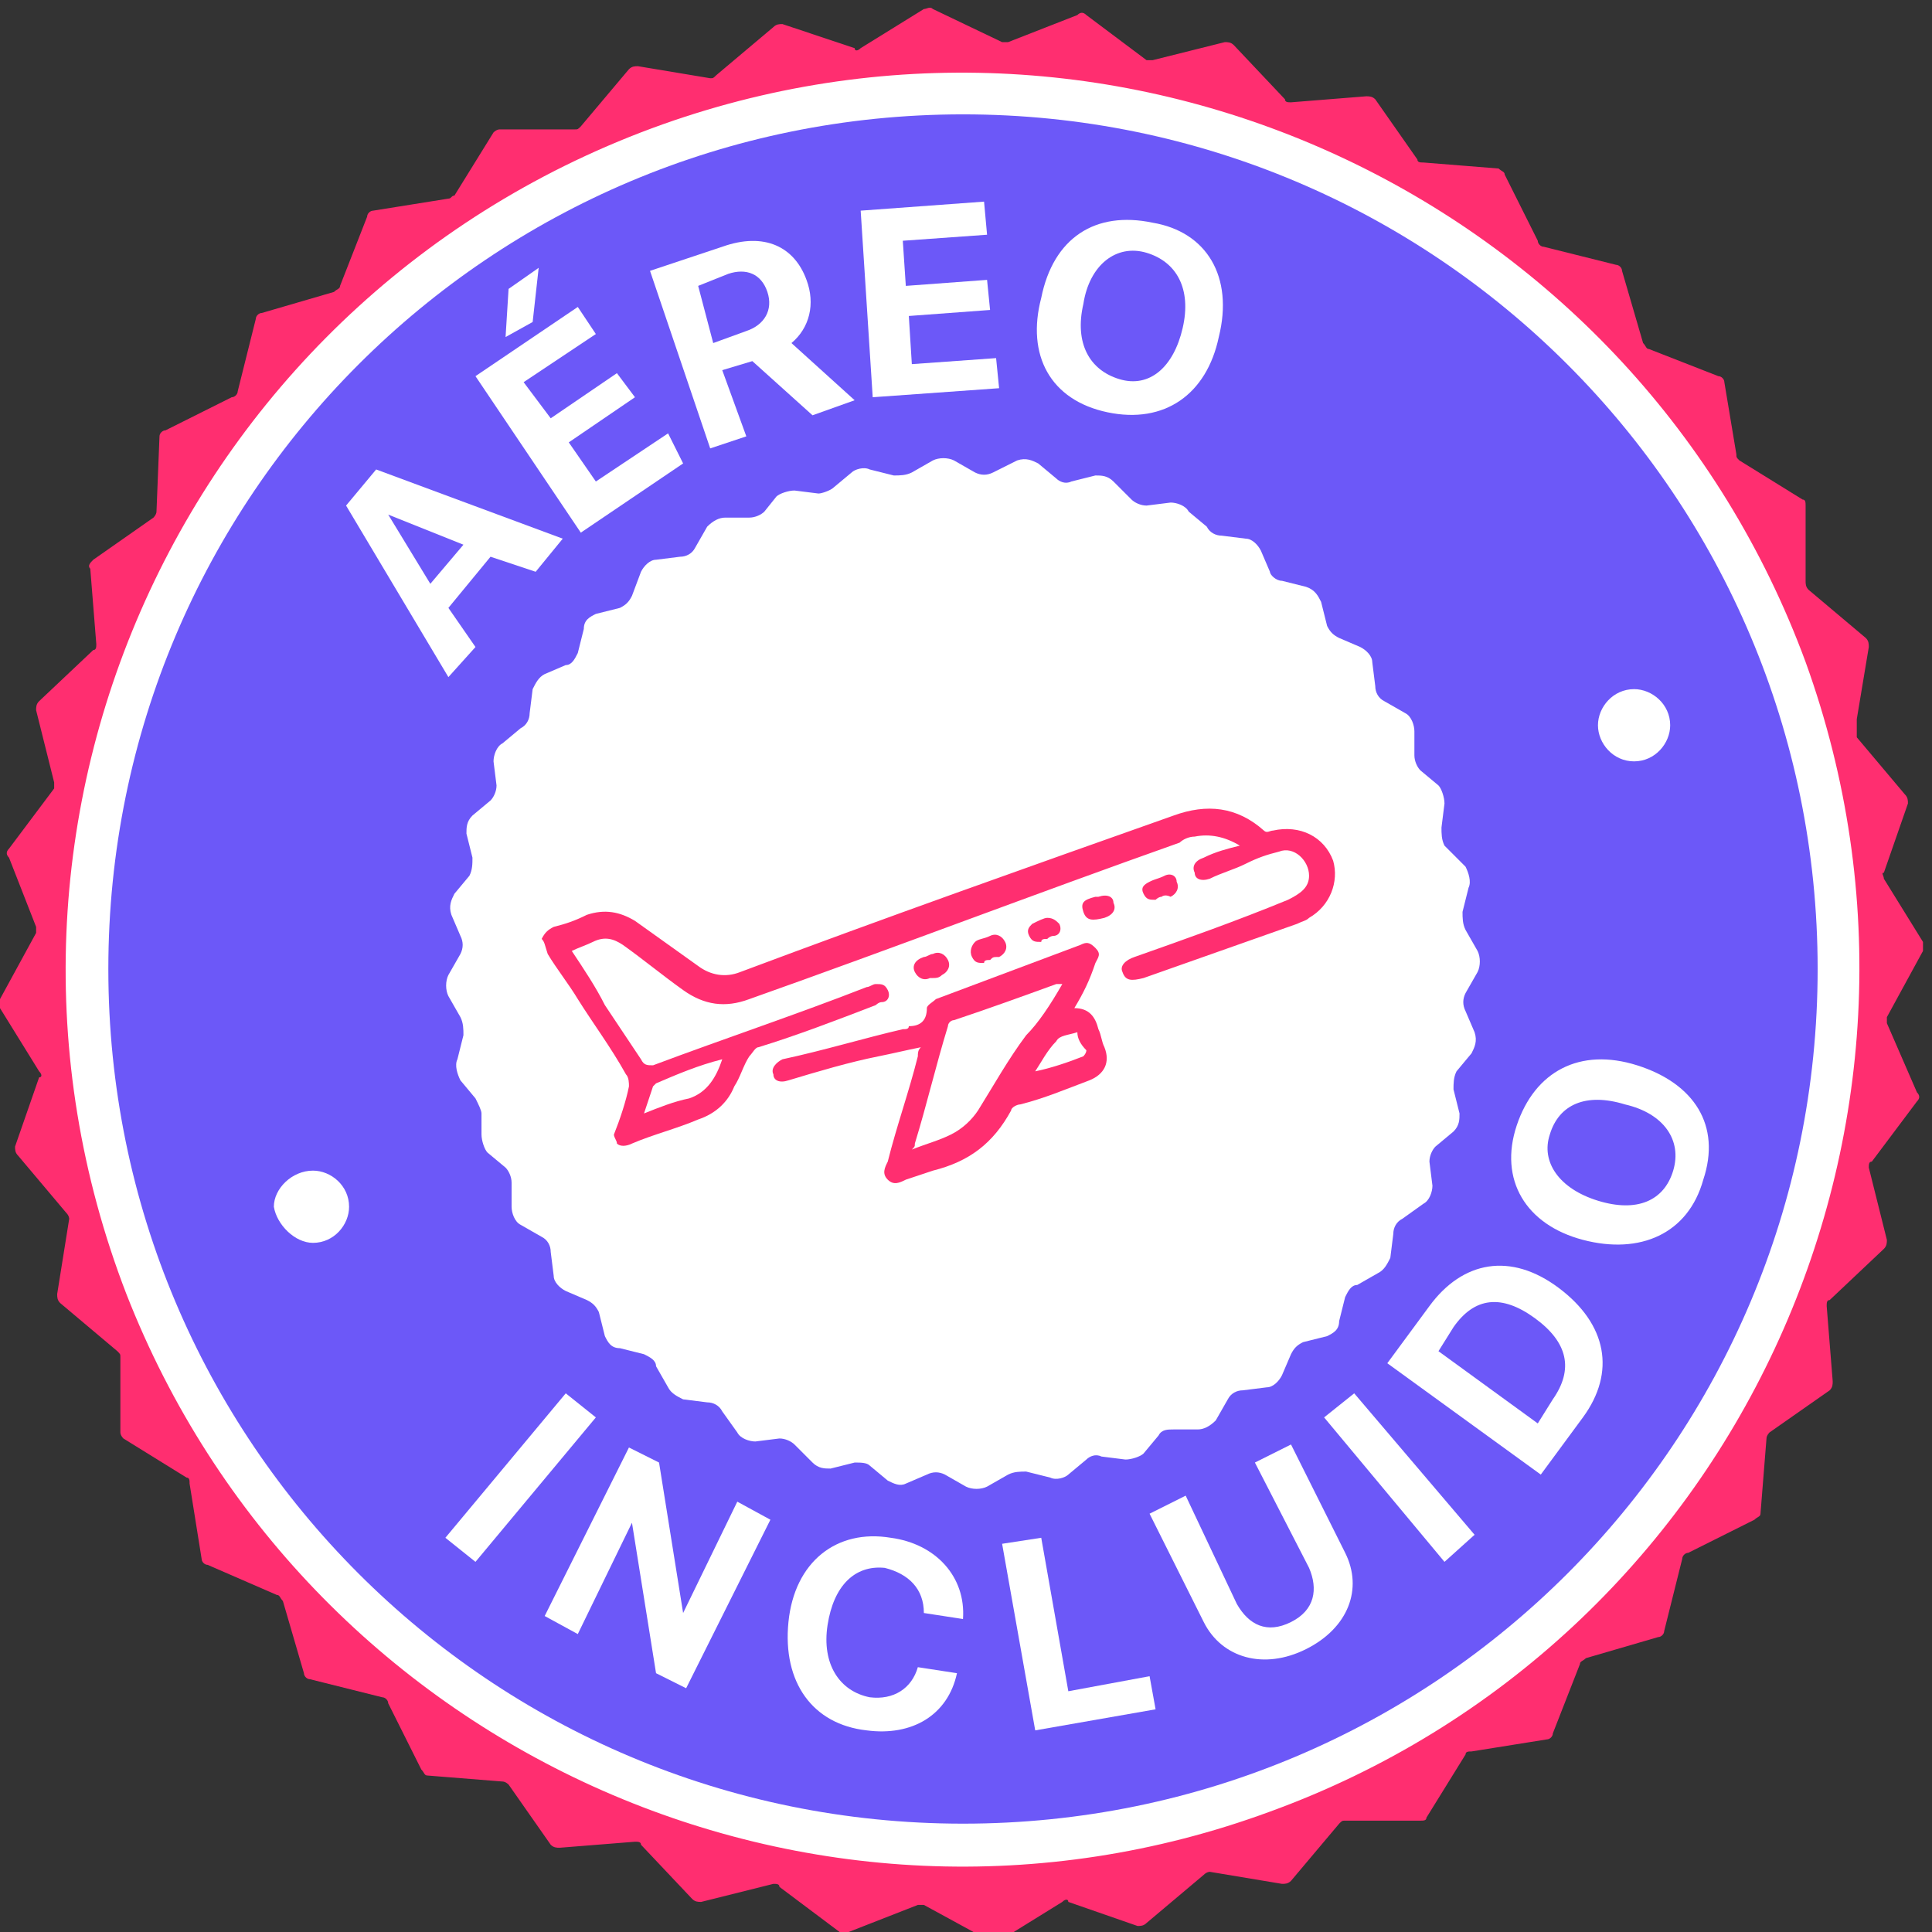 <?xml version="1.0" encoding="utf-8"?>
<!-- Generator: Adobe Illustrator 28.0.0, SVG Export Plug-In . SVG Version: 6.00 Build 0)  -->
<svg version="1.1" id="Capa_1" xmlns="http://www.w3.org/2000/svg" xmlns:xlink="http://www.w3.org/1999/xlink" x="0px" y="0px"
	 viewBox="0 0 64.2 64.2" style="enable-background:new 0 0 64.2 64.2;" xml:space="preserve">
<rect x="0" y="0" width="64.2" height="64.2" fill="#333333" stroke="none"/>
<style type="text/css">
	.st0{clip-path:url(#SVGID_00000137853664159953003750000014861310576890987907_);}
	.st1{fill:#FFFFFF;}
	.st2{fill:#FF2E70;}
	.st3{fill:#6C58F8;}
</style>
<g>
	<defs>
		<rect id="SVGID_1_" y="0.2" width="64" height="64"/>
	</defs>
	<clipPath id="SVGID_00000023279727231455867540000015489871274925530528_">
		<use xlink:href="#SVGID_1_"  style="overflow:visible;"/>
	</clipPath>
	<g style="clip-path:url(#SVGID_00000023279727231455867540000015489871274925530528_);">
		<path class="st1" d="M32,62.8c16.9,0,30.5-13.7,30.5-30.5C62.5,15.4,48.9,1.7,32,1.7C15.1,1.7,1.5,15.4,1.5,32.2
			C1.5,49.1,15.1,62.8,32,62.8z"/>
		<path class="st2" d="M61.7,23.9l0.4-2.4c0-0.1,0-0.2-0.1-0.3l-1.9-1.6C60,19.5,60,19.4,60,19.3l0-2.5c0-0.1,0-0.2-0.1-0.2
			l-2.1-1.3c-0.1-0.1-0.1-0.1-0.1-0.2l-0.4-2.4c0-0.1-0.1-0.2-0.2-0.2l-2.3-0.9c-0.1,0-0.1-0.1-0.2-0.2L53.9,9
			c0-0.1-0.1-0.2-0.2-0.2l-2.4-0.6c-0.1,0-0.2-0.1-0.2-0.2L50,5.8c0-0.1-0.1-0.1-0.2-0.2l-2.5-0.2c-0.1,0-0.2,0-0.2-0.1l-1.4-2
			c-0.1-0.1-0.2-0.1-0.3-0.1l-2.5,0.2c-0.1,0-0.2,0-0.2-0.1l-1.7-1.8c-0.1-0.1-0.2-0.1-0.3-0.1L38.3,2c-0.1,0-0.2,0-0.2,0l-2-1.5
			c-0.1-0.1-0.2-0.1-0.3,0l-2.3,0.9c-0.1,0-0.2,0-0.2,0L31,0.3c-0.1-0.1-0.2,0-0.3,0l-2.1,1.3c-0.1,0.1-0.2,0.1-0.2,0L26,0.8
			c-0.1,0-0.2,0-0.3,0.1l-1.9,1.6c-0.1,0.1-0.1,0.1-0.2,0.1l-2.4-0.4c-0.1,0-0.2,0-0.3,0.1l-1.6,1.9c-0.1,0.1-0.1,0.1-0.2,0.1
			l-2.5,0c-0.1,0-0.2,0.1-0.2,0.1l-1.3,2.1C15,6.5,15,6.6,14.9,6.6L12.4,7c-0.1,0-0.2,0.1-0.2,0.2l-0.9,2.3c0,0.1-0.1,0.1-0.2,0.2
			l-2.4,0.7c-0.1,0-0.2,0.1-0.2,0.2l-0.6,2.4c0,0.1-0.1,0.2-0.2,0.2l-2.2,1.1c-0.1,0-0.2,0.1-0.2,0.2L5.2,17c0,0.1-0.1,0.2-0.1,0.2
			l-2,1.4C3,18.7,2.9,18.8,3,18.9l0.2,2.5c0,0.1,0,0.2-0.1,0.2l-1.8,1.7c-0.1,0.1-0.1,0.2-0.1,0.3L1.8,26c0,0.1,0,0.2,0,0.2l-1.5,2
			c-0.1,0.1-0.1,0.2,0,0.3l0.9,2.3c0,0.1,0,0.2,0,0.2L0,33.2c-0.1,0.1,0,0.2,0,0.3l1.3,2.1c0.1,0.1,0.1,0.2,0,0.2l-0.8,2.3
			c0,0.1,0,0.2,0.1,0.3l1.6,1.9c0.1,0.1,0.1,0.2,0.1,0.2L1.9,43c0,0.1,0,0.2,0.1,0.3l1.9,1.6C4,45,4,45,4,45.1l0,2.5
			c0,0.1,0.1,0.2,0.1,0.2l2.1,1.3c0.1,0,0.1,0.1,0.1,0.2l0.4,2.5c0,0.1,0.1,0.2,0.2,0.2L9.2,53c0.1,0,0.1,0.1,0.2,0.2l0.7,2.4
			c0,0.1,0.1,0.2,0.2,0.2l2.4,0.6c0.1,0,0.2,0.1,0.2,0.2l1.1,2.2c0.1,0.1,0.1,0.2,0.2,0.2l2.5,0.2c0.1,0,0.2,0.1,0.2,0.1l1.4,2
			c0.1,0.1,0.2,0.1,0.3,0.1l2.5-0.2c0.1,0,0.2,0,0.2,0.1l1.7,1.8c0.1,0.1,0.2,0.1,0.3,0.1l2.4-0.6c0.1,0,0.2,0,0.2,0.1l2,1.5
			c0.1,0.1,0.2,0.1,0.3,0l2.3-0.9c0.1,0,0.2,0,0.2,0l2.2,1.2c0.1,0.1,0.2,0,0.3,0l2.1-1.3c0.1-0.1,0.2-0.1,0.2,0l2.3,0.8
			c0.1,0,0.2,0,0.3-0.1l1.9-1.6c0.1-0.1,0.2-0.1,0.2-0.1l2.4,0.4c0.1,0,0.2,0,0.3-0.1l1.6-1.9c0.1-0.1,0.1-0.1,0.2-0.1l2.5,0
			c0.1,0,0.2,0,0.2-0.1l1.3-2.1c0-0.1,0.1-0.1,0.2-0.1l2.5-0.4c0.1,0,0.2-0.1,0.2-0.2l0.9-2.3c0-0.1,0.1-0.1,0.2-0.2l2.4-0.7
			c0.1,0,0.2-0.1,0.2-0.2l0.6-2.4c0-0.1,0.1-0.2,0.2-0.2l2.2-1.1c0.1-0.1,0.2-0.1,0.2-0.2l0.2-2.5c0-0.1,0.1-0.2,0.1-0.2l2-1.4
			c0.1-0.1,0.1-0.2,0.1-0.3l-0.2-2.5c0-0.1,0-0.2,0.1-0.2l1.8-1.7c0.1-0.1,0.1-0.2,0.1-0.3l-0.6-2.4c0-0.1,0-0.2,0.1-0.2l1.5-2
			c0.1-0.1,0.1-0.2,0-0.3l-1-2.3c0-0.1,0-0.2,0-0.2l1.2-2.2c0-0.1,0-0.2,0-0.3l-1.3-2.1c0-0.1-0.1-0.2,0-0.2l0.8-2.3
			c0-0.1,0-0.2-0.1-0.3l-1.6-1.9C61.7,24,61.7,24,61.7,23.9L61.7,23.9z M42.2,60.2C27,65.8,10.1,58.1,4.2,43
			C-1.9,27.2,6.3,9.5,22.4,4c15.3-5.2,32,2.8,37.6,18C65.6,37.5,57.6,54.6,42.2,60.2z"/>
		<path class="st3" d="M32,60.6c15.7,0,28.4-12.7,28.4-28.4S47.7,3.8,32,3.8S3.6,16.5,3.6,32.2S16.3,60.6,32,60.6z"/>
		<path class="st1" d="M47.9,27.5l0.1-0.8c0-0.2-0.1-0.5-0.2-0.6l-0.6-0.5c-0.1-0.1-0.2-0.3-0.2-0.5v-0.8c0-0.2-0.1-0.5-0.3-0.6
			L46,23.3c-0.2-0.1-0.3-0.3-0.3-0.5l-0.1-0.8c0-0.2-0.2-0.4-0.4-0.5l-0.7-0.3c-0.2-0.1-0.3-0.2-0.4-0.4l-0.2-0.8
			c-0.1-0.2-0.2-0.4-0.5-0.5l-0.8-0.2c-0.2,0-0.4-0.2-0.4-0.3l-0.3-0.7c-0.1-0.2-0.3-0.4-0.5-0.4l-0.8-0.1c-0.2,0-0.4-0.1-0.5-0.3
			L39.5,17c-0.1-0.2-0.4-0.3-0.6-0.3l-0.8,0.1c-0.2,0-0.4-0.1-0.5-0.2L37,16c-0.2-0.2-0.4-0.2-0.6-0.2L35.6,16
			c-0.2,0.1-0.4,0-0.5-0.1l-0.6-0.5c-0.2-0.1-0.4-0.2-0.7-0.1L33,15.7c-0.2,0.1-0.4,0.1-0.6,0l-0.7-0.4c-0.2-0.1-0.5-0.1-0.7,0
			l-0.7,0.4c-0.2,0.1-0.4,0.1-0.6,0.1l-0.8-0.2c-0.2-0.1-0.5,0-0.6,0.1l-0.6,0.5c-0.1,0.1-0.4,0.2-0.5,0.2l-0.8-0.1
			c-0.2,0-0.5,0.1-0.6,0.2L25.4,17c-0.1,0.1-0.3,0.2-0.5,0.2h-0.8c-0.2,0-0.4,0.1-0.6,0.3l-0.4,0.7c-0.1,0.2-0.3,0.3-0.5,0.3
			l-0.8,0.1c-0.2,0-0.4,0.2-0.5,0.4L21,19.8c-0.1,0.2-0.2,0.3-0.4,0.4l-0.8,0.2c-0.2,0.1-0.4,0.2-0.4,0.5l-0.2,0.8
			c-0.1,0.2-0.2,0.4-0.4,0.4l-0.7,0.3c-0.2,0.1-0.3,0.3-0.4,0.5l-0.1,0.8c0,0.2-0.1,0.4-0.3,0.5l-0.6,0.5c-0.2,0.1-0.3,0.4-0.3,0.6
			l0.1,0.8c0,0.2-0.1,0.4-0.2,0.5l-0.6,0.5c-0.2,0.2-0.2,0.4-0.2,0.6l0.2,0.8c0,0.2,0,0.4-0.1,0.6l-0.5,0.6
			c-0.1,0.2-0.2,0.4-0.1,0.7l0.3,0.7c0.1,0.2,0.1,0.4,0,0.6l-0.4,0.7c-0.1,0.2-0.1,0.5,0,0.7l0.4,0.7c0.1,0.2,0.1,0.4,0.1,0.6
			l-0.2,0.8c-0.1,0.2,0,0.5,0.1,0.7l0.5,0.6c0.1,0.2,0.2,0.4,0.2,0.5L16,37.7c0,0.2,0.1,0.5,0.2,0.6l0.6,0.5
			c0.1,0.1,0.2,0.3,0.2,0.5v0.8c0,0.2,0.1,0.5,0.3,0.6l0.7,0.4c0.2,0.1,0.3,0.3,0.3,0.5l0.1,0.8c0,0.2,0.2,0.4,0.4,0.5l0.7,0.3
			c0.2,0.1,0.3,0.2,0.4,0.4l0.2,0.8c0.1,0.2,0.2,0.4,0.5,0.4l0.8,0.2c0.2,0.1,0.4,0.2,0.4,0.4l0.4,0.7c0.1,0.2,0.3,0.3,0.5,0.4
			l0.8,0.1c0.2,0,0.4,0.1,0.5,0.3l0.5,0.7c0.1,0.2,0.4,0.3,0.6,0.3l0.8-0.1c0.2,0,0.4,0.1,0.5,0.2l0.6,0.6c0.2,0.2,0.4,0.2,0.6,0.2
			l0.8-0.2c0.2,0,0.4,0,0.5,0.1l0.6,0.5c0.2,0.1,0.4,0.2,0.6,0.1l0.7-0.3c0.2-0.1,0.4-0.1,0.6,0l0.7,0.4c0.2,0.1,0.5,0.1,0.7,0
			l0.7-0.4c0.2-0.1,0.4-0.1,0.6-0.1l0.8,0.2c0.2,0.1,0.5,0,0.6-0.1l0.6-0.5c0.1-0.1,0.3-0.2,0.5-0.1l0.8,0.1c0.2,0,0.5-0.1,0.6-0.2
			l0.5-0.6c0.1-0.2,0.3-0.2,0.5-0.2h0.8c0.2,0,0.4-0.1,0.6-0.3l0.4-0.7c0.1-0.2,0.3-0.3,0.5-0.3l0.8-0.1c0.2,0,0.4-0.2,0.5-0.4
			l0.3-0.7c0.1-0.2,0.2-0.3,0.4-0.4l0.8-0.2c0.2-0.1,0.4-0.2,0.4-0.5l0.2-0.8c0.1-0.2,0.2-0.4,0.4-0.4l0.7-0.4
			c0.2-0.1,0.3-0.3,0.4-0.5l0.1-0.8c0-0.2,0.1-0.4,0.3-0.5l0.7-0.5c0.2-0.1,0.3-0.4,0.3-0.6l-0.1-0.8c0-0.2,0.1-0.4,0.2-0.5l0.6-0.5
			c0.2-0.2,0.2-0.4,0.2-0.6l-0.2-0.8c0-0.2,0-0.4,0.1-0.6l0.5-0.6c0.1-0.2,0.2-0.4,0.1-0.7l-0.3-0.7c-0.1-0.2-0.1-0.4,0-0.6l0.4-0.7
			c0.1-0.2,0.1-0.5,0-0.7l-0.4-0.7c-0.1-0.2-0.1-0.4-0.1-0.6l0.2-0.8c0.1-0.2,0-0.5-0.1-0.7L48,28.1C47.9,27.9,47.9,27.7,47.9,27.5
			L47.9,27.5z"/>
		<path class="st2" d="M18,31.2c0.1-0.2,0.2-0.3,0.4-0.4c0.4-0.1,0.7-0.2,1.1-0.4c0.6-0.2,1.1-0.1,1.6,0.2c0.7,0.5,1.4,1,2.1,1.5
			c0.4,0.3,0.9,0.4,1.4,0.2c4.8-1.8,9.6-3.5,14.4-5.2c1.1-0.4,2.1-0.3,3,0.5c0.1,0.1,0.2,0,0.3,0c0.9-0.2,1.7,0.2,2,1
			c0.2,0.7-0.1,1.5-0.8,1.9c-0.1,0.1-0.2,0.1-0.4,0.2c-1.7,0.6-3.4,1.2-5.1,1.8c-0.4,0.1-0.6,0.1-0.7-0.2c-0.1-0.2,0.1-0.4,0.4-0.5
			c1.7-0.6,3.4-1.2,5.1-1.9c0.4-0.2,0.7-0.4,0.7-0.8c0-0.5-0.5-1-1-0.8c-0.4,0.1-0.7,0.2-1.1,0.4c-0.4,0.2-0.8,0.3-1.2,0.5
			c-0.3,0.1-0.5,0-0.5-0.2c-0.1-0.2,0-0.4,0.3-0.5c0.4-0.2,0.8-0.3,1.2-0.4c-0.5-0.3-1-0.4-1.5-0.3c-0.2,0-0.4,0.1-0.5,0.2
			c-4.8,1.7-9.5,3.5-14.3,5.2c-0.8,0.3-1.5,0.2-2.2-0.3c-0.7-0.5-1.3-1-2-1.5c-0.3-0.2-0.6-0.3-1-0.1c-0.2,0.1-0.5,0.2-0.7,0.3
			c0.4,0.6,0.8,1.2,1.1,1.8c0.4,0.6,0.8,1.2,1.2,1.8c0.1,0.2,0.2,0.2,0.4,0.2c2.4-0.9,4.8-1.7,7.1-2.6c0.1,0,0.2-0.1,0.3-0.1
			c0.2,0,0.3,0,0.4,0.2s0,0.4-0.2,0.4c-0.1,0-0.2,0.1-0.2,0.1c-1.3,0.5-2.6,1-3.9,1.4c-0.1,0-0.2,0.2-0.3,0.3
			c-0.2,0.3-0.3,0.7-0.5,1c-0.2,0.5-0.6,0.9-1.2,1.1c-0.7,0.3-1.5,0.5-2.2,0.8c-0.2,0.1-0.4,0.1-0.5,0c0-0.1-0.1-0.2-0.1-0.3
			c0.2-0.5,0.4-1.1,0.5-1.6c0-0.1,0-0.3-0.1-0.4c-0.5-0.9-1.1-1.7-1.6-2.5c-0.3-0.5-0.7-1-1-1.5C18.1,31.4,18.1,31.3,18,31.2
			L18,31.2z M24,35.2C24,35.2,23.9,35.1,24,35.2c-0.8,0.2-1.5,0.5-2.2,0.8c0,0-0.1,0.1-0.1,0.1c-0.1,0.3-0.2,0.6-0.3,0.9
			c0.5-0.2,1-0.4,1.5-0.5C23.5,36.3,23.8,35.8,24,35.2L24,35.2z"/>
		<path class="st2" d="M35.7,33.5c0.5,0,0.7,0.3,0.8,0.7c0.1,0.2,0.1,0.4,0.2,0.6c0.2,0.5,0,0.9-0.5,1.1c-0.8,0.3-1.5,0.6-2.3,0.8
			c-0.1,0-0.3,0.1-0.3,0.2C33,38,32.2,38.6,31,38.9c-0.3,0.1-0.6,0.2-0.9,0.3c-0.2,0.1-0.4,0.2-0.6,0c-0.2-0.2-0.1-0.4,0-0.6
			c0.3-1.2,0.7-2.3,1-3.5c0-0.1,0-0.2,0.1-0.3c-0.5,0.1-0.9,0.2-1.4,0.3c-1,0.2-2,0.5-3,0.8c-0.3,0.1-0.5,0-0.5-0.2
			c-0.1-0.2,0.1-0.4,0.3-0.5c1.4-0.3,2.7-0.7,4-1c0.1,0,0.2,0,0.2-0.1c0.4,0,0.6-0.2,0.6-0.6c0-0.1,0.2-0.2,0.3-0.3
			c1.6-0.6,3.2-1.2,4.8-1.8c0.2-0.1,0.3-0.1,0.5,0.1s0.1,0.3,0,0.5C36.2,32.6,36,33,35.7,33.5L35.7,33.5z M35.3,32.7
			c-0.1,0-0.1,0-0.2,0c-1.1,0.4-2.2,0.8-3.4,1.2c-0.1,0-0.2,0.1-0.2,0.2c-0.4,1.3-0.7,2.6-1.1,3.9c0,0.1,0,0.1-0.1,0.2
			c0.5-0.2,0.9-0.3,1.3-0.5c0.4-0.2,0.7-0.5,0.9-0.8c0.5-0.8,1-1.7,1.6-2.5C34.5,34,34.9,33.4,35.3,32.7L35.3,32.7z M35.8,34.3
			c-0.3,0.1-0.6,0.1-0.7,0.3c-0.3,0.3-0.5,0.7-0.7,1c0.5-0.1,1.1-0.3,1.6-0.5c0,0,0.1-0.1,0.1-0.2C35.9,34.7,35.8,34.5,35.8,34.3
			L35.8,34.3z"/>
		<path class="st2" d="M31,32.5c0,0-0.1,0-0.1,0c-0.2,0.1-0.4,0-0.5-0.2c-0.1-0.2,0-0.4,0.3-0.5c0.1,0,0.2-0.1,0.3-0.1
			c0.2-0.1,0.4,0,0.5,0.2c0.1,0.2,0,0.4-0.2,0.5C31.2,32.5,31.1,32.5,31,32.5L31,32.5z"/>
		<path class="st2" d="M34.8,31.2c-0.1,0-0.2,0-0.2,0.1c-0.2,0-0.3,0-0.4-0.2c-0.1-0.2,0-0.3,0.1-0.4c0.2-0.1,0.4-0.2,0.5-0.2
			c0.2,0,0.3,0.1,0.4,0.2c0.1,0.2,0,0.4-0.2,0.4C35,31.1,34.9,31.1,34.8,31.2L34.8,31.2z"/>
		<path class="st2" d="M36.7,30.5c-0.4,0.1-0.6,0.1-0.7-0.2s0-0.4,0.4-0.5c0,0,0.1,0,0.1,0c0.3-0.1,0.5,0,0.5,0.2
			c0.1,0.2,0,0.4-0.3,0.5C36.8,30.5,36.7,30.5,36.7,30.5z"/>
		<path class="st2" d="M38.6,29.8c-0.1,0-0.2,0.1-0.2,0.1c-0.2,0-0.3,0-0.4-0.2s0-0.3,0.2-0.4c0.2-0.1,0.3-0.1,0.5-0.2
			c0.2-0.1,0.4,0,0.4,0.2c0.1,0.2,0,0.4-0.2,0.5C38.7,29.7,38.6,29.8,38.6,29.8L38.6,29.8z"/>
		<path class="st2" d="M32.9,31.9c-0.1,0-0.2,0-0.2,0.1c-0.2,0-0.3,0-0.4-0.2c-0.1-0.2,0-0.4,0.1-0.5c0.1-0.1,0.3-0.1,0.5-0.2
			c0.2-0.1,0.4,0,0.5,0.2c0.1,0.2,0,0.4-0.2,0.5C33,31.8,33,31.8,32.9,31.9L32.9,31.9z"/>
		<path class="st1" d="M16.3,18.5l-1.4,1.7l0.9,1.3l-0.9,1l-3.4-5.7l1-1.2l6.2,2.3l-0.9,1.1L16.3,18.5L16.3,18.5z M14.3,19.4
			l1.1-1.3l-2.5-1l0,0L14.3,19.4L14.3,19.4z"/>
		<path class="st1" d="M22.7,15.4l-3.4,2.3l-3.5-5.2l3.4-2.3l0.6,0.9l-2.4,1.6l0.9,1.2l2.2-1.5l0.6,0.8l-2.2,1.5l0.9,1.3l2.4-1.6
			L22.7,15.4L22.7,15.4z M16.8,11.2l0.1-1.6l1-0.7l-0.2,1.8L16.8,11.2z"/>
		<path class="st1" d="M24.8,14.5l-1.2,0.4l-2-5.9l2.4-0.8c1.4-0.5,2.4,0,2.8,1.1c0.3,0.8,0.1,1.6-0.5,2.1l2.1,1.9l-1.4,0.5L25,12
			l-1,0.3L24.8,14.5L24.8,14.5z M23.7,11.4l1.1-0.4c0.6-0.2,0.9-0.7,0.7-1.3c-0.2-0.6-0.7-0.8-1.3-0.6l-1,0.4L23.7,11.4z"/>
		<path class="st1" d="M33.2,12.9L29,13.2L28.6,7l4.1-0.3l0.1,1.1L30,8l0.1,1.5l2.7-0.2l0.1,1l-2.7,0.2l0.1,1.6l2.8-0.2L33.2,12.9
			L33.2,12.9z"/>
		<path class="st1" d="M40.5,11.2c-0.4,1.9-1.8,2.9-3.7,2.5s-2.7-1.9-2.2-3.8c0.4-2,1.8-2.9,3.7-2.5C40.1,7.7,41,9.2,40.5,11.2z
			 M36,10.1c-0.3,1.3,0.2,2.2,1.2,2.5s1.8-0.4,2.1-1.7c0.3-1.3-0.2-2.2-1.2-2.5S36.2,8.8,36,10.1z"/>
		<path class="st1" d="M14.8,51.1l4-4.8l1,0.8l-4,4.8L14.8,51.1z"/>
		<path class="st1" d="M18.1,53.7l2.8-5.6l1,0.5l0.8,5l0,0l1.8-3.7l1.1,0.6l-2.8,5.6l-1-0.5l-0.8-5l0,0l-1.8,3.7L18.1,53.7
			L18.1,53.7z"/>
		<path class="st1" d="M26.2,53.9c0.2-2,1.6-3.1,3.4-2.8c1.5,0.2,2.5,1.3,2.4,2.7l-1.3-0.2c0-0.8-0.5-1.3-1.3-1.5
			c-1-0.1-1.7,0.6-1.9,1.9c-0.2,1.3,0.4,2.2,1.4,2.4c0.8,0.1,1.4-0.3,1.6-1l1.3,0.2c-0.3,1.4-1.5,2.1-3,1.9
			C27,57.3,26,55.9,26.2,53.9L26.2,53.9z"/>
		<path class="st1" d="M38.4,56.8l-4,0.7l-1.1-6.2l1.3-0.2l0.9,5.1l2.7-0.5L38.4,56.8L38.4,56.8z"/>
		<path class="st1" d="M41.1,53.3c0.4,0.7,1,1,1.8,0.6c0.8-0.4,0.9-1.1,0.6-1.8l-1.8-3.5l1.2-0.6l1.8,3.6c0.6,1.2,0.1,2.5-1.3,3.2
			c-1.4,0.7-2.8,0.3-3.4-0.9l-1.8-3.6l1.2-0.6L41.1,53.3L41.1,53.3z"/>
		<path class="st1" d="M48,51.9L44,47.1l1-0.8L49,51L48,51.9z"/>
		<path class="st1" d="M47.5,43.4c1.1-1.5,2.7-1.8,4.3-0.6c1.6,1.2,1.9,2.8,0.8,4.3L51.2,49l-5.1-3.7L47.5,43.4L47.5,43.4z
			 M51.1,47.3l0.5-0.8c0.7-1,0.5-1.9-0.6-2.7c-1.1-0.8-2-0.7-2.7,0.3l-0.5,0.8L51.1,47.3L51.1,47.3z"/>
		<path class="st1" d="M54.4,35.4c1.9,0.6,2.8,2,2.2,3.8c-0.5,1.8-2.1,2.5-4,2s-2.8-2-2.2-3.8S52.5,34.8,54.4,35.4L54.4,35.4z
			 M53.1,39.9c1.3,0.4,2.2,0,2.5-1c0.3-1-0.3-1.9-1.6-2.2c-1.3-0.4-2.2,0-2.5,1C51.2,38.6,51.8,39.5,53.1,39.9L53.1,39.9z"/>
		<path class="st1" d="M54.3,25.3c0.7,0,1.2-0.6,1.2-1.2c0-0.7-0.6-1.2-1.2-1.2c-0.7,0-1.2,0.6-1.2,1.2
			C53.1,24.7,53.6,25.3,54.3,25.3z"/>
		<path class="st1" d="M10.4,41.3c0.7,0,1.2-0.6,1.2-1.2c0-0.7-0.6-1.2-1.2-1.2c-0.7,0-1.3,0.6-1.3,1.2C9.2,40.7,9.8,41.3,10.4,41.3
			z"/>
	</g>
</g>
</svg>
